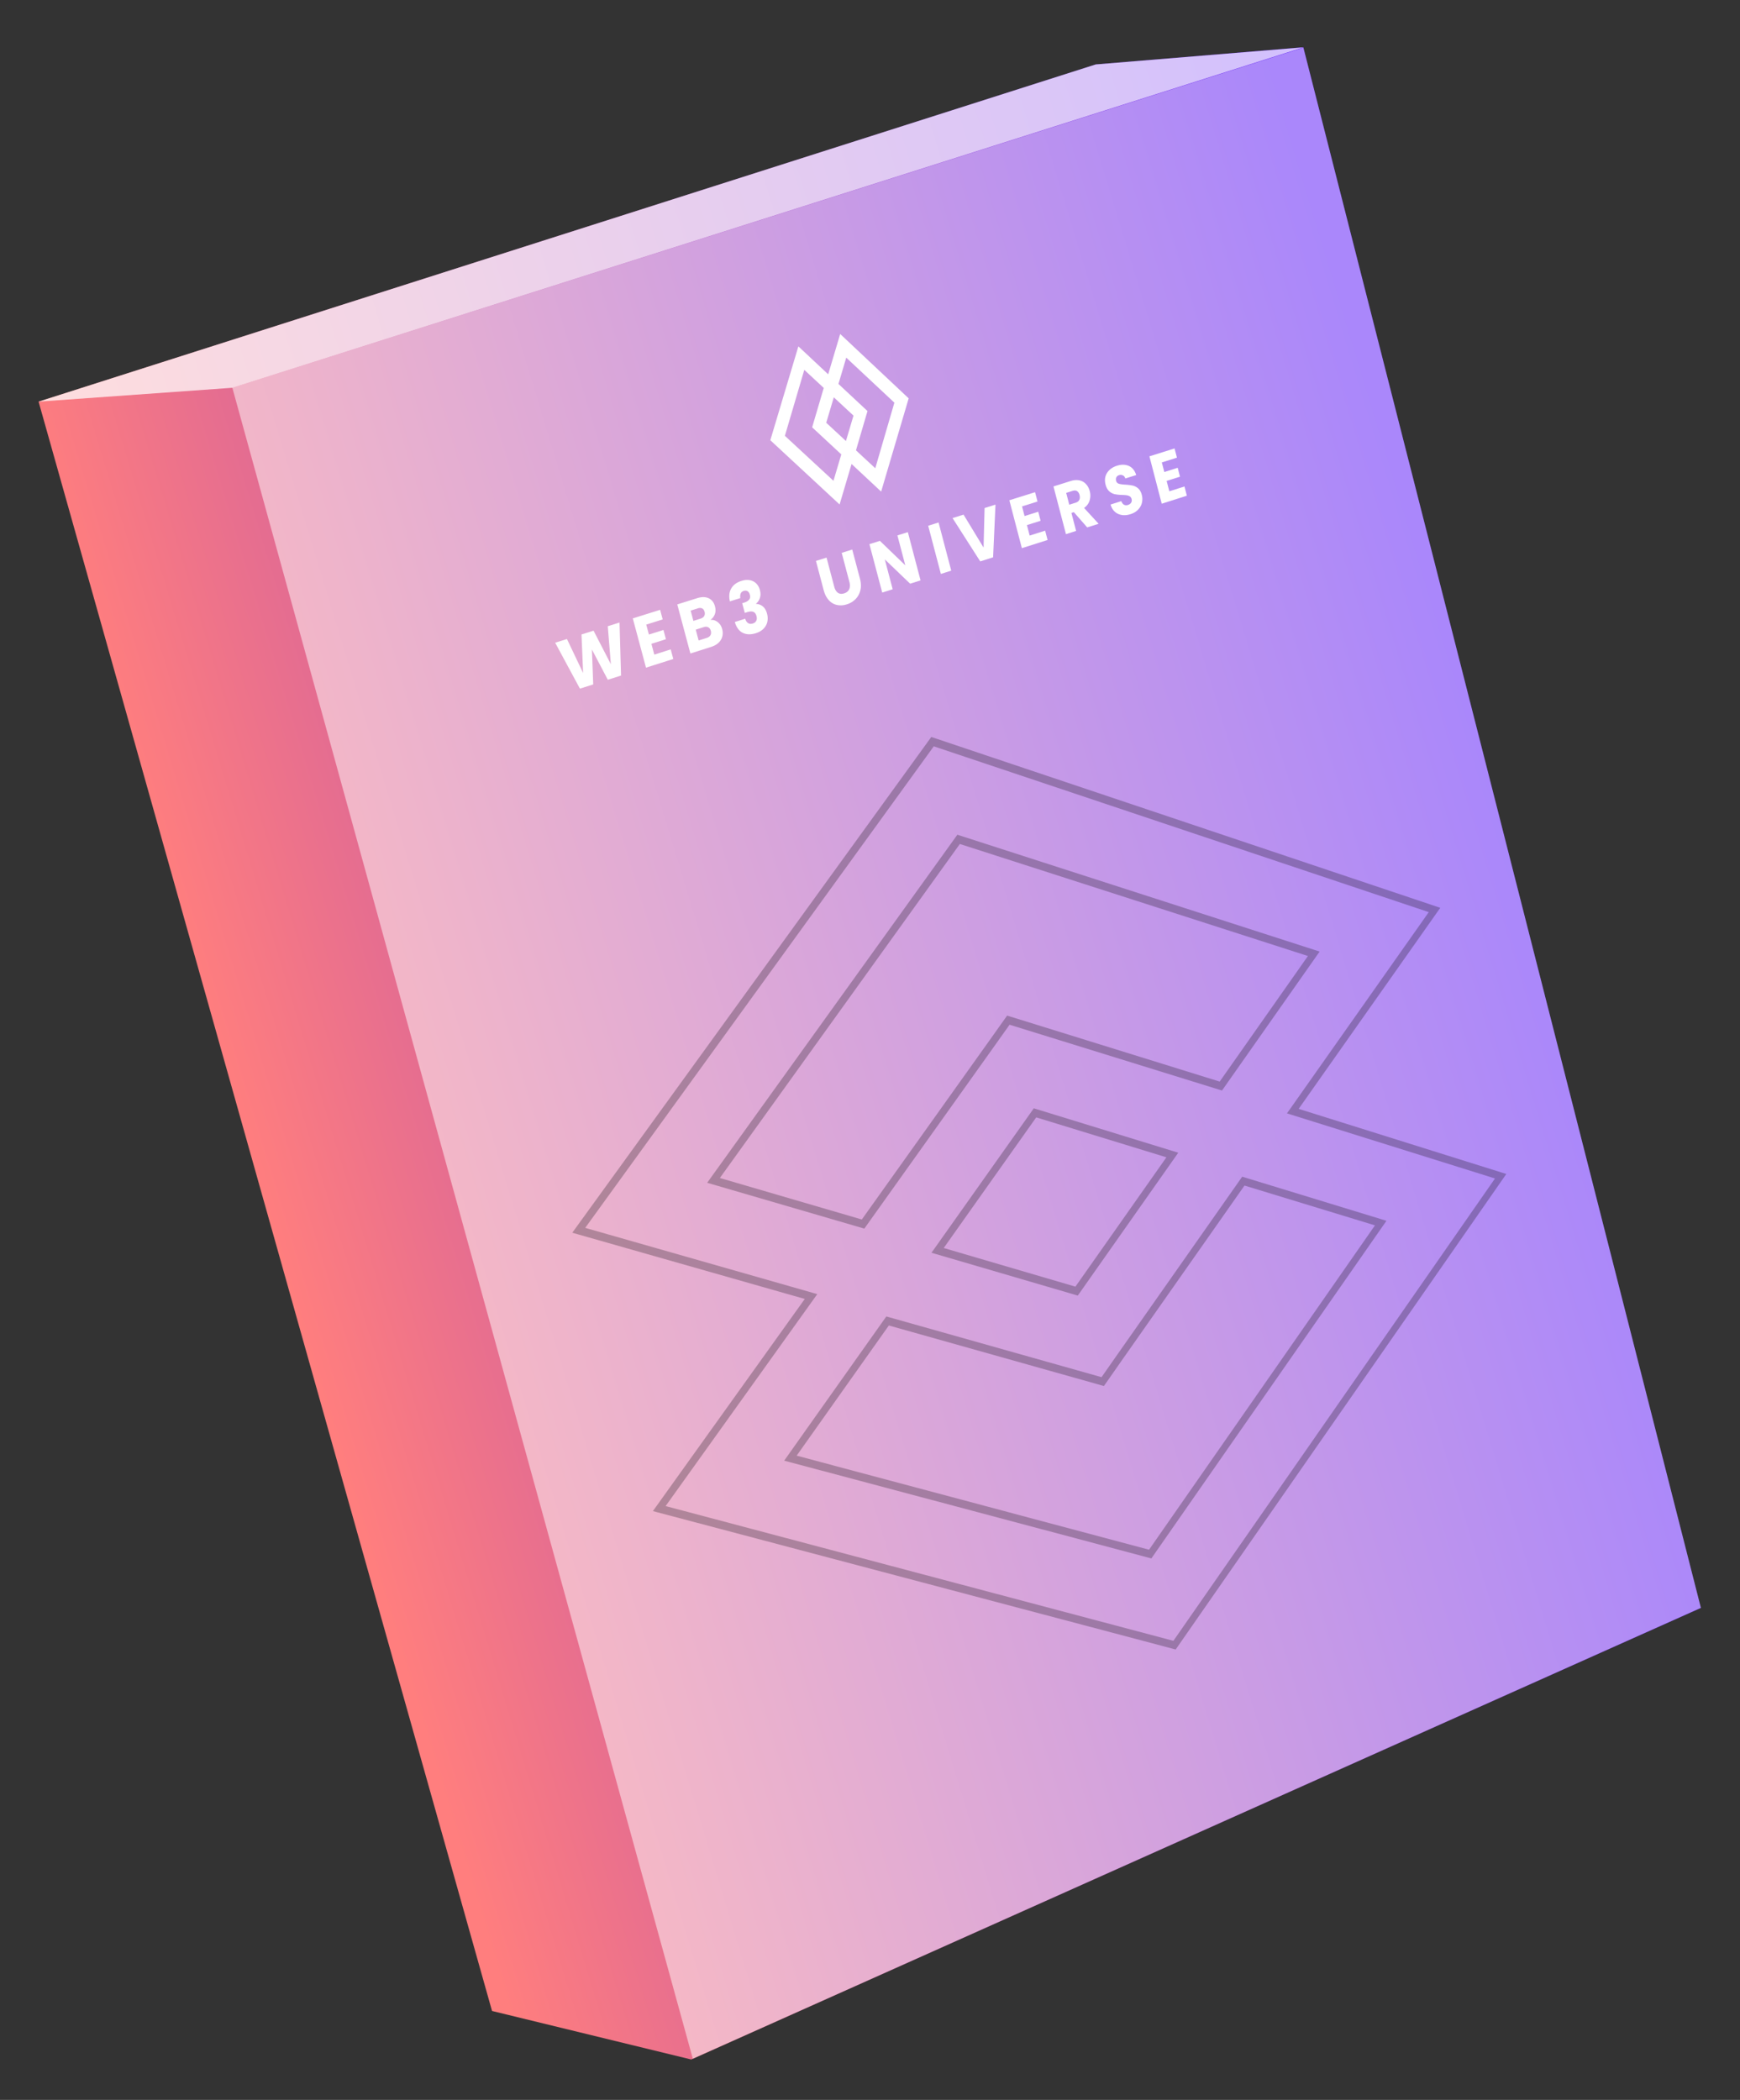 <svg xmlns="http://www.w3.org/2000/svg" xmlns:xlink="http://www.w3.org/1999/xlink" width="219.407" height="264.771" viewBox="0 0 219.407 264.771">
    <rect x="0" y="0" width="219.407" height="264.771" fill="#333333" stroke="none"/>
    <defs>
        <linearGradient id="linear-gradient" x1="1" y1="0.434" x2="0" y2="0.486" gradientUnits="objectBoundingBox">
            <stop offset="0" stop-color="#540ff6"/>
            <stop offset="1" stop-color="#ff7e7e"/>
        </linearGradient>
    </defs>
    <g id="Group_8473" data-name="Group 8473" transform="translate(-1268.905 -8665.521)">
        <g id="Group_8462" data-name="Group 8462" transform="matrix(0.966, -0.259, 0.259, 0.966, -2645.958, -8676.798)">
            <g id="Group_8402" data-name="Group 8402" transform="translate(-28 67.462)">
                <path id="Path_5096" data-name="Path 5096" d="M-687.47,17955.9l-2.68-210.775,139.766-6.545,25.824,4.682-2.542,203.033-137.69,22.02Z" fill="url(#linear-gradient)"/>
                <path id="Path_5097" data-name="Path 5097" d="M-666.1,17749.76l141.537-6.447-2.531,202.969-137.485,21.984Z" fill="#fff" opacity="0.5" style="mix-blend-mode: soft-light;isolation: isolate"/>
                <path id="Path_5098" data-name="Path 5098" d="M-690.15,17745.125l24.056,4.641,141.563-6.484-25.875-4.7Z" fill="#fff" opacity="0.74" style="mix-blend-mode: soft-light;isolation: isolate"/>
            </g>
            <g id="Path_5101" data-name="Path 5101" transform="translate(-711.618 17849.193)" fill="none" opacity="0.25" style="mix-blend-mode: overlay;isolation: isolate">
                <path d="M90.839,105.6l-15.6-9.5L91.594,82.532l15.348,9.619ZM115.1,85.339,91.373,70.375l-2.637,2.183L67.024,90.46,50.238,80.26l40.98-33.526,39.518,25.532ZM91.218,140.022,50.534,116.595l16.311-13.533L88.769,116.1l2.3,1.368,2.592-2.179,21.077-17.641,15.358,9.594ZM32.2,81.937,58.32,97.587,32.914,118.453l55.877,32.068,2.414,1.389,55.026-46.455L123.046,90.739l23.825-19.866L93.732,35.643l-2.5-1.658Z" stroke="none"/>
                <path d="M 147.641 70.798 L 147.11 71.241 L 123.831 90.656 L 146.484 105.043 L 146.992 105.366 L 146.468 105.809 L 91.46 152.257 L 91.203 152.474 L 90.948 152.327 L 88.533 150.939 L 32.646 118.889 L 32.058 118.552 L 32.632 118.081 L 57.48 97.677 L 31.924 82.378 L 31.328 82.022 L 31.909 81.55 L 90.968 33.592 L 91.235 33.375 L 91.501 33.552 L 93.999 35.21 L 147.127 70.457 L 147.641 70.798 Z M 122.26 90.823 L 122.799 90.374 L 146.1 70.948 L 93.465 36.077 L 91.232 34.596 L 33.061 81.852 L 58.586 97.154 L 59.159 97.498 L 58.593 97.963 L 33.77 118.354 L 89.049 150.102 L 91.207 151.345 L 145.469 105.543 L 122.788 91.158 L 122.26 90.823 Z M 131.52 72.187 L 130.983 72.636 L 115.352 85.706 L 115.095 85.921 L 114.841 85.761 L 91.373 70.971 L 89 72.935 L 67.295 90.836 L 67.028 91.056 L 66.758 90.892 L 49.969 80.697 L 49.387 80.344 L 49.959 79.877 L 90.953 46.346 L 91.218 46.129 L 91.483 46.301 L 130.992 71.846 L 131.52 72.187 Z M 115.104 84.756 L 129.951 72.346 L 91.218 47.339 L 51.088 80.176 L 67.02 89.864 L 88.472 72.179 L 91.109 69.997 L 91.372 69.779 L 91.636 69.945 L 115.104 84.756 Z M 130.868 107.152 L 130.338 107.599 L 91.474 140.374 L 91.218 140.59 L 90.961 140.443 L 50.27 117.028 L 49.693 116.695 L 50.258 116.226 L 66.575 102.691 L 66.841 102.471 L 67.109 102.631 L 89.028 115.678 L 91.066 116.892 L 93.4 114.93 L 114.485 97.286 L 114.742 97.071 L 114.994 97.229 L 130.349 106.828 L 130.868 107.152 Z M 91.217 139.454 L 129.319 107.334 L 114.731 98.227 L 93.916 115.651 L 91.326 117.829 L 91.067 118.047 L 90.807 117.893 L 88.509 116.525 L 66.851 103.653 L 51.376 116.494 L 91.217 139.454 Z M 107.738 92.065 L 107.196 92.517 L 91.099 105.963 L 90.838 106.181 L 90.578 106.023 L 74.977 96.529 L 74.418 96.189 L 74.974 95.729 L 91.332 82.158 L 91.595 81.94 L 91.857 82.105 L 107.202 91.729 L 107.738 92.065 Z M 90.84 105.016 L 106.145 92.237 L 91.593 83.124 L 76.064 96.011 L 90.84 105.016 Z" stroke="none" fill="#000"/>
            </g>
            <g id="Group_8403" data-name="Group 8403" transform="translate(-664.729 17819.502)">
                <path id="Path_1793" data-name="Path 1793" d="M12.527,15.04l1.752-2.849,1.8,2.871L14.33,17.911Zm2.72,4.332,2.687-4.409-.29-.462-2.363-3.785,1.809-2.949,4.391,7.054-4.466,7.363ZM7.065,15.284l4.517-7.4,1.779,2.838-2.439,3.991-.261.426.292.463,2.375,3.785-1.815,2.961ZM17.124,4.69,14.347,9.208,11.628,4.832l-6.2,10.057-.281.455,6.338,10.086,2.781-4.539,2.7,4.328,6.122-10.006.275-.449Z" transform="translate(29.284 6.332)" fill="#fff"/>
                <g id="Group_5731" data-name="Group 5731" transform="translate(0 15.664)">
                    <path id="Path_68" data-name="Path 68" d="M8.564,2.167,7.7,6.9,6.687,2.246l-1.593.067-1.06,4.75L3.175,2.393l-1.557.065,1.516,6.4L4.89,8.78l.983-4.292.947,4.2,1.749-.08L10.116,2.1Z" transform="translate(0 21.186)" fill="#fff"/>
                    <path id="Path_69" data-name="Path 69" d="M1.608,1.045l0,6.432,3.607-.165V6.06l-2.171.1V4.749l1.92-.085V3.457L3.044,3.54V2.24l2.172-.093V.894Z" transform="translate(10.258 22.17)" fill="#fff"/>
                    <path id="Path_53" data-name="Path 53" d="M5.954,4.832a1.574,1.574,0,0,1,.134.218,1.531,1.531,0,0,1,.1.235,1.618,1.618,0,0,1,.057.252,1.841,1.841,0,0,1,.019.269,2.192,2.192,0,0,1-.033.381,1.766,1.766,0,0,1-.1.343,1.589,1.589,0,0,1-.16.3,1.641,1.641,0,0,1-.224.265,1.683,1.683,0,0,1-.281.218,1.875,1.875,0,0,1-.331.162,2.323,2.323,0,0,1-.382.105,3.071,3.071,0,0,1-.432.049l-2.725.125L1.6,1.348l2.635-.111a3,3,0,0,1,.421.01,2.185,2.185,0,0,1,.372.068,1.693,1.693,0,0,1,.324.126,1.468,1.468,0,0,1,.275.184,1.377,1.377,0,0,1,.22.234,1.339,1.339,0,0,1,.157.276,1.531,1.531,0,0,1,.094.319,1.986,1.986,0,0,1,.031.361,2.107,2.107,0,0,1-.017.271,1.72,1.72,0,0,1-.051.249,1.484,1.484,0,0,1-.085.226,1.376,1.376,0,0,1-.118.2,1.543,1.543,0,0,1-.146.179,1.456,1.456,0,0,1-.169.151,1.472,1.472,0,0,1-.191.124,1.6,1.6,0,0,1-.213.1,1.376,1.376,0,0,1,.241.068,1.234,1.234,0,0,1,.407.258,1.4,1.4,0,0,1,.166.189M3.026,3.88,3.96,3.84a1.235,1.235,0,0,0,.165-.018.9.9,0,0,0,.144-.038.7.7,0,0,0,.124-.058.6.6,0,0,0,.1-.078.543.543,0,0,0,.082-.1.583.583,0,0,0,.059-.117A.719.719,0,0,0,4.673,3.3a.973.973,0,0,0,.012-.155.958.958,0,0,0-.011-.154.686.686,0,0,0-.035-.134.539.539,0,0,0-.058-.113A.493.493,0,0,0,4.5,2.649a.528.528,0,0,0-.1-.071.63.63,0,0,0-.124-.049A.834.834,0,0,0,4.126,2.5a1.181,1.181,0,0,0-.165,0l-.933.04Zm1.6,2.3a.582.582,0,0,0,.086-.1.616.616,0,0,0,.061-.121.745.745,0,0,0,.037-.14.99.99,0,0,0,.012-.159A.941.941,0,0,0,4.81,5.5a.706.706,0,0,0-.038-.14.585.585,0,0,0-.063-.12.568.568,0,0,0-.089-.1.6.6,0,0,0-.111-.079.663.663,0,0,0-.131-.054.836.836,0,0,0-.15-.029,1.136,1.136,0,0,0-.169,0l-1.033.046,0,1.414,1.05-.047a1.234,1.234,0,0,0,.169-.019.915.915,0,0,0,.149-.04.726.726,0,0,0,.128-.061.635.635,0,0,0,.108-.083" transform="translate(16.138 21.619)" fill="#fff"/>
                    <path id="Path_54" data-name="Path 54" d="M2.367,1.714a1.851,1.851,0,0,1,.3-.243,1.929,1.929,0,0,1,.346-.179,2.263,2.263,0,0,1,.395-.115,2.885,2.885,0,0,1,.443-.051,2.914,2.914,0,0,1,.3,0,2.366,2.366,0,0,1,.276.033,1.965,1.965,0,0,1,.254.063,1.714,1.714,0,0,1,.232.094,1.741,1.741,0,0,1,.207.12,1.539,1.539,0,0,1,.18.143,1.45,1.45,0,0,1,.153.166,1.471,1.471,0,0,1,.127.188,1.668,1.668,0,0,1,.1.206,1.719,1.719,0,0,1,.07.22,1.862,1.862,0,0,1,.042.234,2.108,2.108,0,0,1,.014.247,2.318,2.318,0,0,1-.018.286,1.828,1.828,0,0,1-.052.26,1.515,1.515,0,0,1-.086.234,1.346,1.346,0,0,1-.12.207,1.926,1.926,0,0,1-.142.18,1.583,1.583,0,0,1-.154.15,1.362,1.362,0,0,1-.165.12,1.252,1.252,0,0,1-.176.091v.036a1.583,1.583,0,0,1,.223.091,1.411,1.411,0,0,1,.2.12,1.361,1.361,0,0,1,.173.15,1.429,1.429,0,0,1,.148.179,1.3,1.3,0,0,1,.119.209,1.52,1.52,0,0,1,.084.238,1.908,1.908,0,0,1,.05.268,2.588,2.588,0,0,1,0,.572,2.186,2.186,0,0,1-.045.259,2,2,0,0,1-.074.243,1.911,1.911,0,0,1-.1.228,1.783,1.783,0,0,1-.131.21,1.742,1.742,0,0,1-.158.188,1.8,1.8,0,0,1-.185.166,1.971,1.971,0,0,1-.212.144,1.931,1.931,0,0,1-.236.118,2.113,2.113,0,0,1-.257.088,2.421,2.421,0,0,1-.278.059,2.865,2.865,0,0,1-.3.029,3.143,3.143,0,0,1-.471-.012,2.372,2.372,0,0,1-.421-.081,1.931,1.931,0,0,1-.371-.151,1.771,1.771,0,0,1-.32-.22,1.531,1.531,0,0,1-.261-.29,1.762,1.762,0,0,1-.191-.362,2.338,2.338,0,0,1-.121-.433,3.352,3.352,0,0,1-.051-.5l1.374-.061a1.4,1.4,0,0,0,.016.189,1.04,1.04,0,0,0,.039.167.812.812,0,0,0,.063.144.7.7,0,0,0,.087.122.575.575,0,0,0,.11.1.6.6,0,0,0,.133.066.749.749,0,0,0,.156.036,1.04,1.04,0,0,0,.179.006.88.88,0,0,0,.152-.02.688.688,0,0,0,.134-.044.6.6,0,0,0,.116-.069.609.609,0,0,0,.1-.094.705.705,0,0,0,.078-.114A.749.749,0,0,0,4.5,6.205.882.882,0,0,0,4.53,6.06a1.116,1.116,0,0,0,.011-.16,1.217,1.217,0,0,0-.015-.2.81.81,0,0,0-.047-.171A.6.6,0,0,0,4.4,5.388a.534.534,0,0,0-.11-.108A.666.666,0,0,0,4.146,5.2a1.017,1.017,0,0,0-.182-.053,1.623,1.623,0,0,0-.22-.027,2.539,2.539,0,0,0-.258,0l-.265.012,0-1.263.265-.011a1.946,1.946,0,0,0,.2-.019A1.5,1.5,0,0,0,3.869,3.8a1.181,1.181,0,0,0,.16-.057.973.973,0,0,0,.14-.076.528.528,0,0,0,.114-.1.544.544,0,0,0,.082-.13.7.7,0,0,0,.049-.16,1.036,1.036,0,0,0,.017-.189,1.086,1.086,0,0,0-.01-.154A.787.787,0,0,0,4.391,2.8a.606.606,0,0,0-.051-.116.525.525,0,0,0-.072-.1.5.5,0,0,0-.2-.128.592.592,0,0,0-.121-.029.782.782,0,0,0-.137-.006.8.8,0,0,0-.147.019.6.6,0,0,0-.127.045.508.508,0,0,0-.107.07.521.521,0,0,0-.087.1.894.894,0,0,0-.069.114.961.961,0,0,0-.053.126,1.1,1.1,0,0,0-.037.137,1.292,1.292,0,0,0-.021.149L1.784,3.24a3.1,3.1,0,0,1,.049-.461,2.366,2.366,0,0,1,.114-.408,1.95,1.95,0,0,1,.178-.355,1.806,1.806,0,0,1,.242-.3" transform="translate(22.464 21.074)" fill="#fff"/>
                    <path id="Path_55" data-name="Path 55" d="M3,1.325,2.986,5.116A2.13,2.13,0,0,0,3,5.383a1.49,1.49,0,0,0,.047.233,1.088,1.088,0,0,0,.078.2.863.863,0,0,0,.11.165.734.734,0,0,0,.141.128.756.756,0,0,0,.17.088.931.931,0,0,0,.2.048,1.3,1.3,0,0,0,.23.009,1.336,1.336,0,0,0,.23-.029,1.025,1.025,0,0,0,.2-.066.873.873,0,0,0,.318-.244.987.987,0,0,0,.114-.175,1.178,1.178,0,0,0,.082-.206,1.54,1.54,0,0,0,.05-.237,2.105,2.105,0,0,0,.017-.268L5,1.241l1.39-.058L6.379,4.957a3.968,3.968,0,0,1-.022.408,3.256,3.256,0,0,1-.062.377,2.744,2.744,0,0,1-.1.346,2.422,2.422,0,0,1-.143.315,2.645,2.645,0,0,1-.177.283,2.376,2.376,0,0,1-.205.248,2.241,2.241,0,0,1-.494.392,2.534,2.534,0,0,1-.581.25,2.661,2.661,0,0,1-.314.07,2.961,2.961,0,0,1-.659.03,2.5,2.5,0,0,1-.311-.041,2.263,2.263,0,0,1-.293-.078,2.156,2.156,0,0,1-.275-.116A1.831,1.831,0,0,1,2.261,7.1a1.984,1.984,0,0,1-.2-.231,2.287,2.287,0,0,1-.3-.575,2.672,2.672,0,0,1-.1-.34,3.281,3.281,0,0,1-.057-.374q-.019-.2-.018-.408L1.6,1.384Z" transform="translate(34.447 20.816)" fill="#fff"/>
                    <path id="Path_56" data-name="Path 56" d="M6.624,7.545l-1.377.063L2.955,3.824l-.015,3.89-1.383.063L1.58,1.465l1.384-.058L5.257,5.214l.016-3.9,1.378-.058Z" transform="translate(41.527 20.439)" fill="#fff"/>
                    <path id="Rectangle_1" data-name="Rectangle 1" d="M1.573.4,2.943.339,2.914,6.617l-1.37.063Z" transform="translate(49.291 21.182)" fill="#fff"/>
                    <path id="Path_57" data-name="Path 57" d="M7.24,1.4,5.229,7.74l-1.7.078L1.57,1.639l1.453-.061L4.386,6.246,5.8,1.461Z" transform="translate(52.51 19.803)" fill="#fff"/>
                    <path id="Path_58" data-name="Path 58" d="M2.909,2.142,2.9,3.4l1.808-.079L4.7,4.5l-1.808.08L2.887,5.944l2.044-.092L4.924,7.067l-3.4.156L1.563.981,4.96.838,4.953,2.054Z" transform="translate(60.016 20.146)" fill="#fff"/>
                    <path id="Path_59" data-name="Path 59" d="M4.327,7.339,3.2,5.047l-.322.014L2.862,7.406l-1.342.062.038-6.22,2.253-.095a2.945,2.945,0,0,1,.313,0,2.364,2.364,0,0,1,.289.036,1.968,1.968,0,0,1,.265.069,1.709,1.709,0,0,1,.24.1,1.727,1.727,0,0,1,.214.131,1.548,1.548,0,0,1,.185.156,1.5,1.5,0,0,1,.155.181,1.55,1.55,0,0,1,.126.206,1.9,1.9,0,0,1,.1.225,1.992,1.992,0,0,1,.069.239,2.172,2.172,0,0,1,.041.253,2.461,2.461,0,0,1,.012.267,2.321,2.321,0,0,1-.021.3,2.11,2.11,0,0,1-.06.287,2.036,2.036,0,0,1-.1.272A2.076,2.076,0,0,1,5.5,4.14a1.714,1.714,0,0,1-.174.233,1.7,1.7,0,0,1-.211.2,1.836,1.836,0,0,1-.247.166,2.136,2.136,0,0,1-.284.132l1.251,2.4ZM2.883,3.99l.831-.036a1.127,1.127,0,0,0,.173-.02.819.819,0,0,0,.15-.045.644.644,0,0,0,.127-.069.585.585,0,0,0,.1-.094.667.667,0,0,0,.081-.116.753.753,0,0,0,.058-.136.969.969,0,0,0,.036-.156,1.284,1.284,0,0,0,.013-.176,1.146,1.146,0,0,0-.01-.167.85.85,0,0,0-.034-.147A.667.667,0,0,0,4.355,2.7a.6.6,0,0,0-.08-.108.51.51,0,0,0-.1-.085.575.575,0,0,0-.126-.058A.764.764,0,0,0,3.9,2.419a1.1,1.1,0,0,0-.173-.005l-.831.036Z" transform="translate(65.847 19.635)" fill="#fff"/>
                    <path id="Path_60" data-name="Path 60" d="M2.607,7.266a1.788,1.788,0,0,1-.225-.113A1.634,1.634,0,0,1,2,6.844a1.714,1.714,0,0,1-.153-.2,1.569,1.569,0,0,1-.124-.221,1.709,1.709,0,0,1-.09-.245,1.986,1.986,0,0,1-.056-.269,2.426,2.426,0,0,1-.023-.292l1.418-.063A1.215,1.215,0,0,0,3,5.718a.872.872,0,0,0,.042.139.669.669,0,0,0,.061.118.563.563,0,0,0,.08.1.553.553,0,0,0,.1.075.545.545,0,0,0,.109.052.622.622,0,0,0,.123.028.8.8,0,0,0,.137.005.982.982,0,0,0,.14-.016.758.758,0,0,0,.125-.034.629.629,0,0,0,.109-.053.579.579,0,0,0,.094-.072.524.524,0,0,0,.129-.19.6.6,0,0,0,.033-.116.755.755,0,0,0,.012-.13.678.678,0,0,0-.008-.109.537.537,0,0,0-.025-.1.471.471,0,0,0-.1-.165.945.945,0,0,0-.071-.068.982.982,0,0,0-.079-.061q-.042-.029-.087-.054t-.095-.048Q3.775,5,3.715,4.973l-.13-.048-.151-.05-.172-.052q-.132-.04-.252-.081t-.227-.083q-.108-.041-.2-.084T2.4,4.49a1.384,1.384,0,0,1-.161-.1,1.458,1.458,0,0,1-.149-.119,1.611,1.611,0,0,1-.137-.142,1.856,1.856,0,0,1-.125-.164,1.158,1.158,0,0,1-.1-.19,1.4,1.4,0,0,1-.074-.219,1.822,1.822,0,0,1-.044-.248,2.416,2.416,0,0,1-.013-.277,2.351,2.351,0,0,1,.037-.411,1.859,1.859,0,0,1,.106-.367,1.657,1.657,0,0,1,.175-.323,1.7,1.7,0,0,1,.244-.279,1.948,1.948,0,0,1,.3-.227,2.009,2.009,0,0,1,.34-.167,2.3,2.3,0,0,1,.382-.108,2.988,2.988,0,0,1,.852-.036,2.188,2.188,0,0,1,.385.076,1.8,1.8,0,0,1,.34.139,1.673,1.673,0,0,1,.3.2,1.538,1.538,0,0,1,.242.258,1.571,1.571,0,0,1,.177.309,1.857,1.857,0,0,1,.113.359,2.437,2.437,0,0,1,.049.41l-1.437.062a.9.9,0,0,0-.017-.141.681.681,0,0,0-.038-.124.566.566,0,0,0-.058-.107A.544.544,0,0,0,4,2.468a.566.566,0,0,0-.1-.071A.556.556,0,0,0,3.8,2.348a.631.631,0,0,0-.121-.027.794.794,0,0,0-.134-.005.707.707,0,0,0-.115.014.576.576,0,0,0-.1.032.516.516,0,0,0-.092.049.522.522,0,0,0-.08.067.472.472,0,0,0-.065.084.517.517,0,0,0-.047.1.64.64,0,0,0-.028.114A.849.849,0,0,0,3,2.9a.611.611,0,0,0,.015.141.492.492,0,0,0,.046.123.475.475,0,0,0,.077.105.579.579,0,0,0,.108.087q.062.039.141.079t.176.081q.1.041.211.083t.246.085q.132.045.251.089t.226.088q.107.044.2.087t.177.086a1.427,1.427,0,0,1,.159.1,1.5,1.5,0,0,1,.147.117,1.633,1.633,0,0,1,.136.139,1.867,1.867,0,0,1,.125.16,1.143,1.143,0,0,1,.1.184,1.34,1.34,0,0,1,.074.211,1.691,1.691,0,0,1,.043.237,2.3,2.3,0,0,1,0,.523,2.049,2.049,0,0,1-.046.248,1.97,1.97,0,0,1-.076.237,2,2,0,0,1-.1.226,1.865,1.865,0,0,1-.133.211,1.827,1.827,0,0,1-.16.19,1.905,1.905,0,0,1-.186.169,2.088,2.088,0,0,1-.213.148,1.924,1.924,0,0,1-.236.123,2.066,2.066,0,0,1-.256.092,2.324,2.324,0,0,1-.277.061,2.709,2.709,0,0,1-.3.03q-.15.007-.291,0a2.588,2.588,0,0,1-.276-.029,2.294,2.294,0,0,1-.26-.057,2.106,2.106,0,0,1-.244-.085" transform="translate(72.212 19.336)" fill="#fff"/>
                    <path id="Path_61" data-name="Path 61" d="M2.859,2.108,2.849,3.356l1.767-.077L4.607,4.437l-1.767.078-.01,1.352,2-.09-.009,1.2L1.5,7.131,1.546.96,4.866.821l-.009,1.2Z" transform="translate(78.525 19.391)" fill="#fff"/>
                </g>
            </g>
        </g>
    </g>
</svg>
